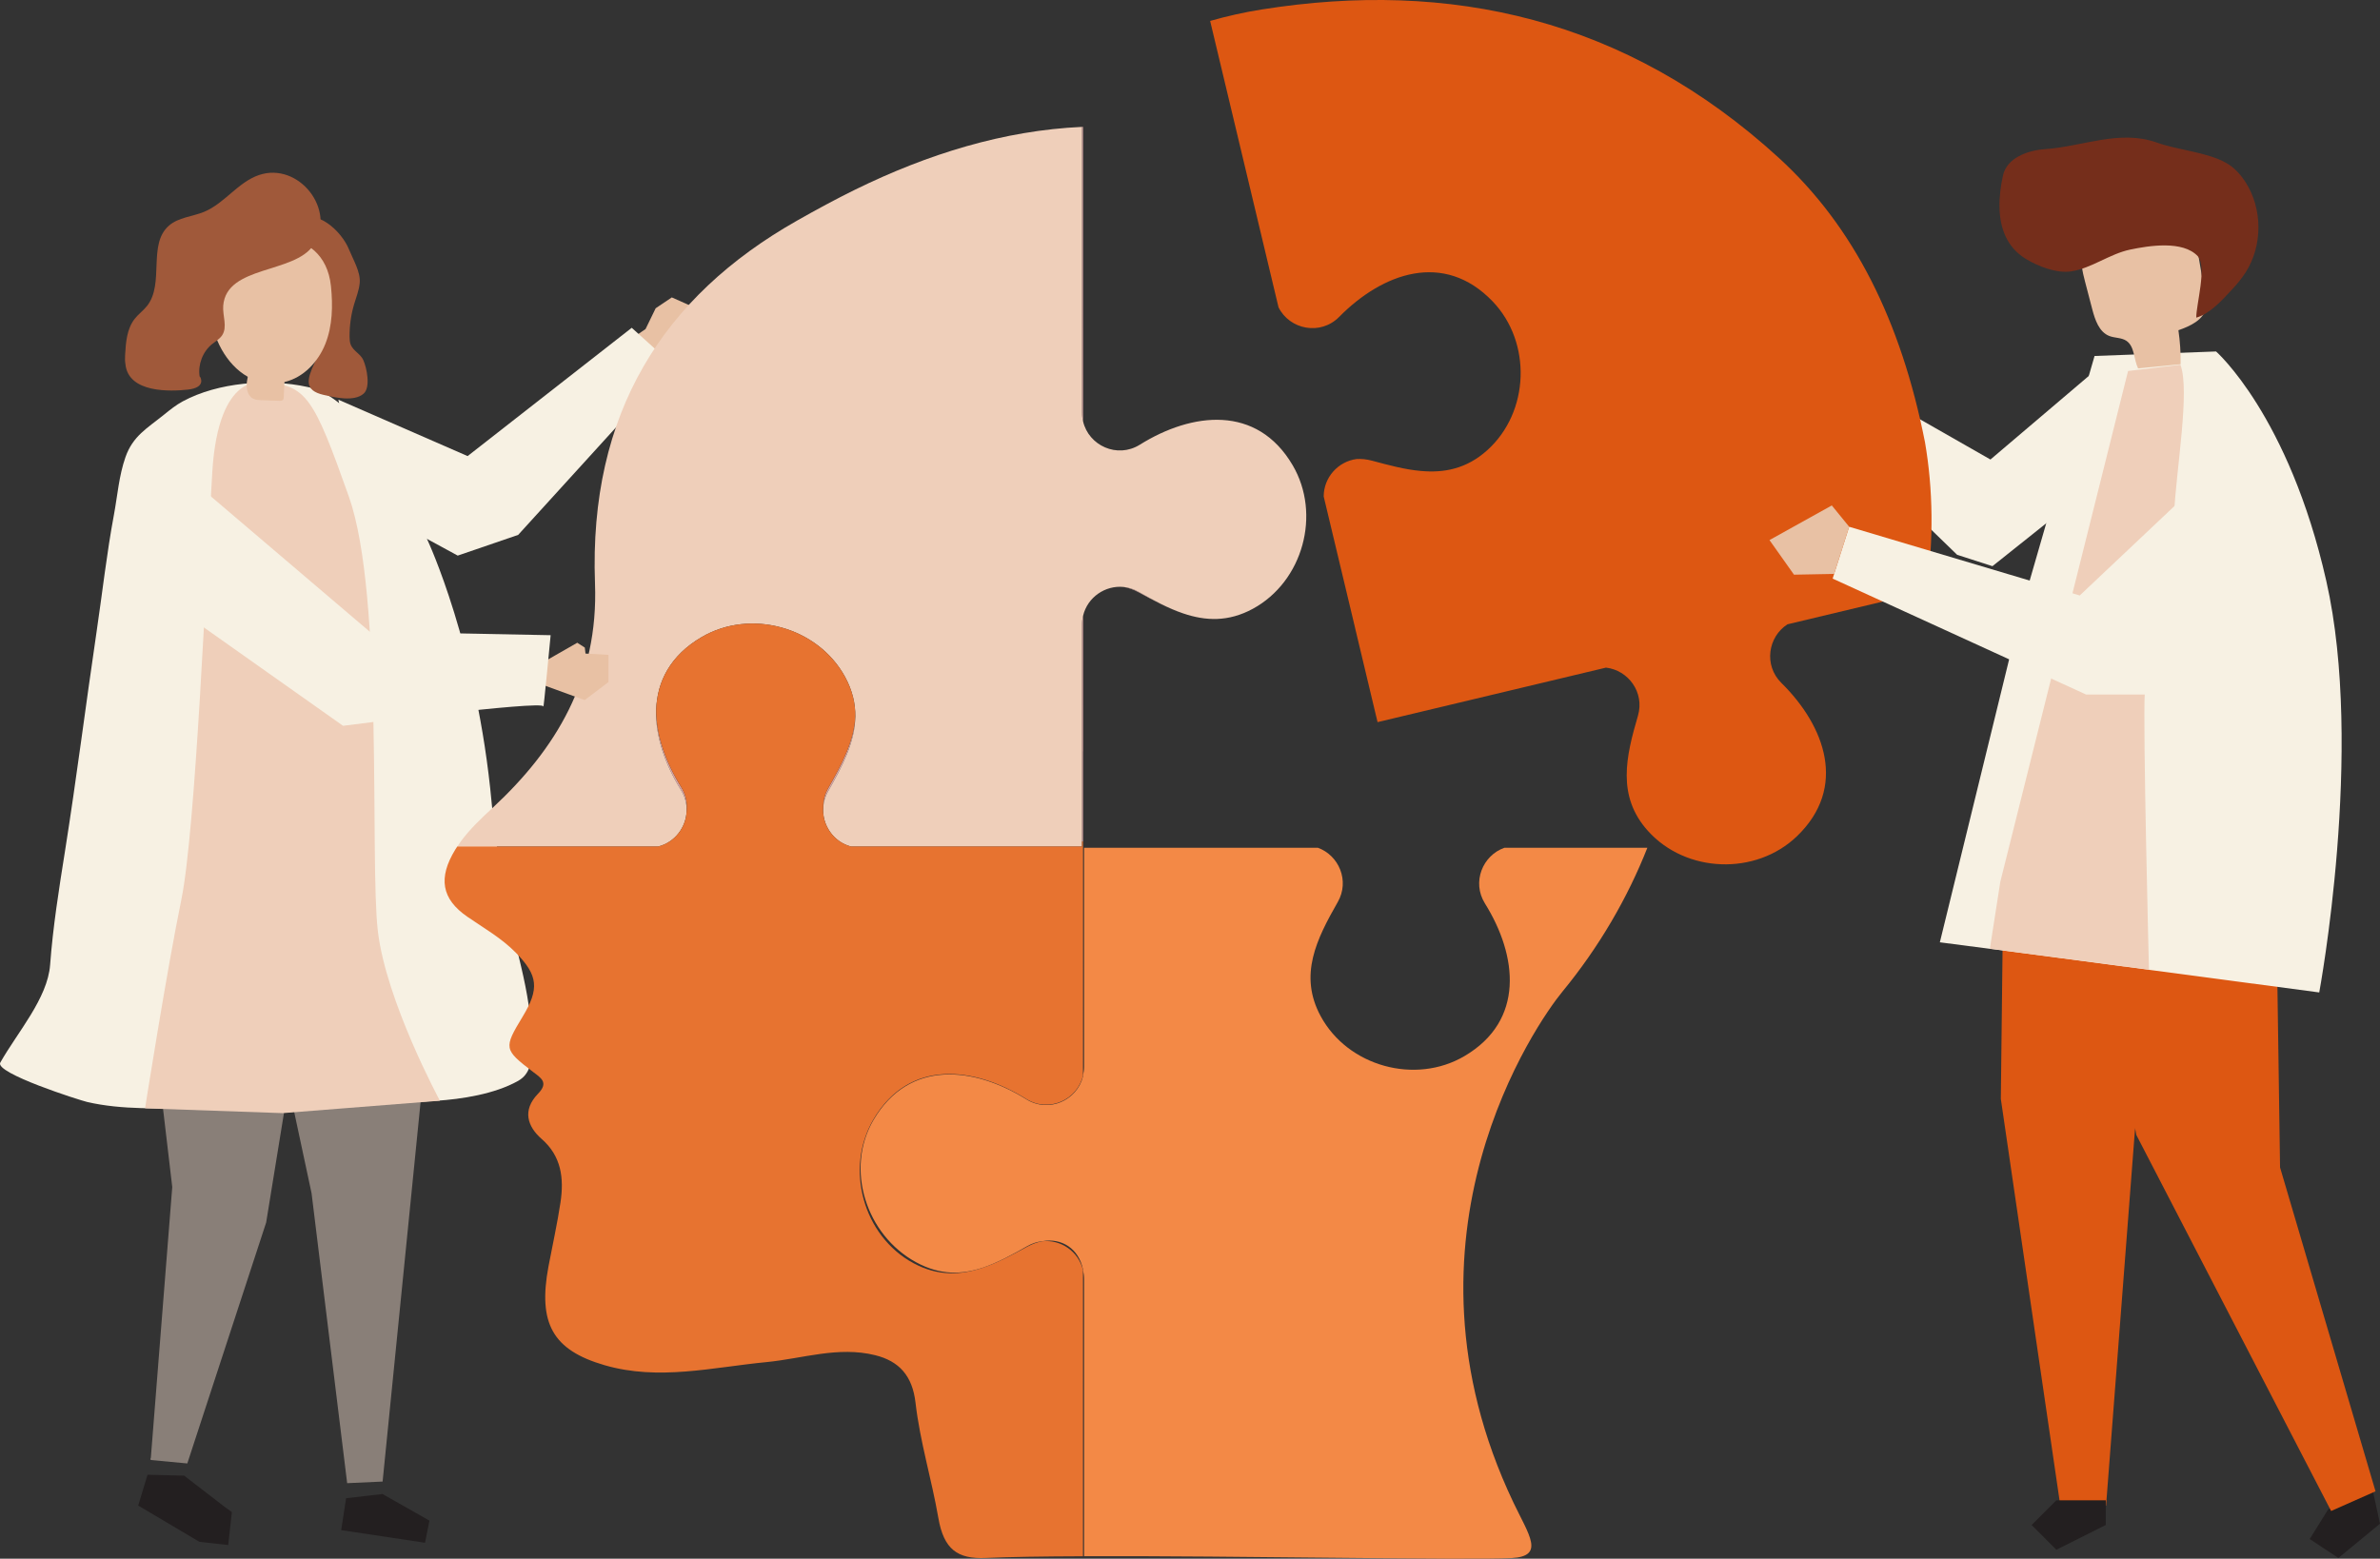 <?xml version="1.0" encoding="utf-8"?>
<!-- Generator: Adobe Illustrator 16.0.4, SVG Export Plug-In . SVG Version: 6.00 Build 0)  -->
<!DOCTYPE svg PUBLIC "-//W3C//DTD SVG 1.1//EN" "http://www.w3.org/Graphics/SVG/1.1/DTD/svg11.dtd">
<svg version="1.1" id="Layer_1" xmlns="http://www.w3.org/2000/svg" xmlns:xlink="http://www.w3.org/1999/xlink" x="0px" y="0px"
	 width="112.136px" height="73.458px" viewBox="0 0 112.136 73.458" enable-background="new 0 0 112.136 73.458"
	 xml:space="preserve">
<rect x="0" y="0" width="112.136" height="73.458" fill="#333333" stroke="none"/>
<g>
	<g>
		<path fill="#E8C1A4" d="M30.892,14.528l0.761-0.512l0.87,0.387l0.435,0.81l-0.307,0.617l-0.779,0.344l0.27,0.105L32.066,16.5
			l-1.208,0.397c-0.245-0.319-1.153-0.643-1.284-0.814l0.842-0.576L30.892,14.528z"/>
		<polygon fill="#897F78" points="14.812,44.267 6.377,41.166 8.116,55.941 7.108,68.691 7.082,68.775 7.102,68.777 7.1,68.806 
			8.763,68.963 8.763,68.962 8.825,68.969 12.541,57.611 14.507,45.513 		"/>
		<polygon fill="#231F20" points="8.677,69.544 6.951,69.501 6.511,70.957 6.554,70.97 6.543,70.972 9.396,72.662 10.753,72.813 
			10.925,71.261 10.558,70.994 		"/>
		<polygon fill="#897F78" points="20.558,44.521 18.027,69.822 16.357,69.898 14.68,56.236 11.772,42.631 		"/>
		<polygon fill="#231F20" points="18.022,70.409 20.234,71.663 20.026,72.706 16.075,72.111 16.307,70.607 		"/>
		<path fill="#F7F1E3" d="M24.513,50.875c0.534-0.369,0.545-1.016,0.544-1.662c-0.001-1.213-0.22-2.453-0.498-3.633
			c-0.53-2.213-1.13-4.877-1.394-7.744c-0.683-7.409-3.022-12.381-3.022-12.381l-0.755-2.013c-0.15-0.262-0.306-0.521-0.469-0.776
			c-0.943-1.48-2.58-3.994-4.331-4.406c-0.037-0.009-0.073-0.017-0.11-0.025c-1.841-0.404-4.2-0.217-5.864,0.678
			c-0.316,0.17-0.597,0.396-0.875,0.621c-0.814,0.657-1.478,1.012-1.828,2.012c-0.305,0.868-0.376,1.816-0.543,2.716
			c-0.342,1.828-0.545,3.678-0.818,5.517c-0.51,3.448-0.944,6.907-1.49,10.351c-0.282,1.771-0.565,3.547-0.698,5.338
			c-0.117,1.582-1.545,3.189-2.348,4.609c-0.279,0.493,3.732,1.772,4.091,1.856c1.664,0.387,3.434,0.288,5.149,0.296
			c3.758,0.018,7.518-0.1,11.268-0.348c1.246-0.082,2.782-0.32,3.888-0.94C24.446,50.919,24.48,50.898,24.513,50.875"/>
		<path fill="#EFCFBA" d="M12.413,18.031c0,0-2.117-0.572-2.41,4.206c-0.292,4.777-0.78,16.866-1.462,20.18
			c-0.682,3.314-1.706,9.816-1.706,9.816l6.483,0.226l7.409-0.585c0,0-2.534-4.68-2.924-7.994s0.292-15.794-1.365-20.474
			C14.78,18.728,14.433,18.116,12.413,18.031"/>
		<polygon fill="#F7F1E3" points="16.842,23.615 21.566,26.184 24.414,25.208 31.701,17.198 29.765,15.448 22.032,21.494 
			15.944,18.837 		"/>
		<path fill="#A0593A" d="M15.366,14.247c0.32,0.962-0.143,1.987-0.55,2.864c-0.361,0.777-0.487,1.289,0.43,1.499
			c0.516,0.118,1.432,0.338,1.885-0.057c0.342-0.299,0.15-1.224-0.017-1.591c-0.127-0.281-0.465-0.423-0.585-0.707
			c-0.049-0.117-0.056-0.247-0.058-0.374c-0.007-0.519,0.065-1.038,0.212-1.536c0.1-0.337,0.236-0.669,0.266-1.02
			c0.044-0.508-0.316-1.101-0.505-1.569c-0.351-0.87-1.576-2.036-2.601-1.353c-0.233,0.155-0.369,0.418-0.483,0.674
			c-0.068,0.153-0.132,0.313-0.134,0.48c-0.008,0.668,0.602,0.781,1.023,1.099C14.768,13.048,15.161,13.633,15.366,14.247"/>
		<path fill="#E8C1A4" d="M13.416,18c0.889-0.209,1.584-0.956,1.918-1.806c0.335-0.85,0.352-1.793,0.26-2.702
			c-0.308-3.024-4.07-2.83-5.344-0.512C9.14,15,10.831,18.609,13.416,18"/>
		<path fill="#E8C1A4" d="M13.415,17.674c-0.015,0.345-0.03,0.689-0.045,1.034c-0.002,0.05-0.006,0.105-0.041,0.142
			c-0.041,0.041-0.105,0.041-0.163,0.039c-0.281-0.009-0.561-0.019-0.842-0.029c-0.139-0.005-0.284-0.011-0.407-0.077
			c-0.268-0.144-0.324-0.508-0.281-0.809c0.043-0.302,0.151-0.606,0.087-0.904c0.58,0.285,1.131-0.36,1.71-0.075L13.415,17.674z"/>
		<path fill="#A0593A" d="M12.202,8.249c-0.988,0.336-1.621,1.335-2.585,1.734c-0.553,0.228-1.207,0.258-1.658,0.651
			c-1.011,0.881-0.199,2.729-1.029,3.782c-0.173,0.219-0.406,0.385-0.579,0.603c-0.374,0.471-0.423,1.114-0.456,1.714
			c-0.008,0.135-0.009,0.282,0.014,0.418c0.13,1.387,2.143,1.299,2.943,1.21c0.877-0.098,0.585-0.585,0.585-0.585l-0.032-0.039
			c-0.084-0.563,0.147-1.164,0.589-1.522c0.164-0.133,0.358-0.239,0.474-0.416c0.26-0.397,0.012-0.923,0.05-1.395
			c0.154-1.904,3.349-1.496,4.251-2.852C15.875,9.89,14.068,7.615,12.202,8.249"/>
		<polygon fill="#E8C1A4" points="87.605,18.895 86.495,18.273 86.206,17.188 85.946,17.132 85.864,17.451 85.366,16.619 
			84.624,16.356 83.767,16.955 83.448,17.989 84.134,18.778 85.309,19.183 86.794,20.099 		"/>
		<polygon fill="#F7F1E3" points="87.71,18.189 86.044,20.162 92.212,26.146 93.876,26.682 100.96,21.034 99.064,17.166 
			93.782,21.656 		"/>
		<polygon fill="#231F20" points="111.888,70.673 112.136,71.808 110.175,73.423 108.824,72.53 109.681,71.154 111.642,69.538 		"/>
		<polygon fill="#DD5712" points="105.033,35.784 107.22,40.828 107.427,55.017 111.925,70.282 109.833,71.209 100.655,53.486 
			99.611,47.872 99.195,36.049 		"/>
		<polygon fill="#DD5712" points="94.443,36.914 94.271,51.787 97.074,70.96 99.229,70.96 100.589,53.268 103.538,35.575 		"/>
		<polygon fill="#231F20" points="99.216,70.705 99.216,71.869 96.886,73.035 95.722,71.869 96.886,70.705 		"/>
		<path fill="#F7F1E3" d="M98.687,16.776l5.725-0.212c0,0,3.424,3.005,5.193,10.812c1.803,7.95-0.332,19.395-0.332,19.395
			s-15.357-2.046-17.875-2.363l3.842-15.696L98.687,16.776z"/>
		<path fill="#E8C1A4" d="M100.738,17.361c0.668-0.065,1.337-0.131,2.005-0.196c0.008-0.536-0.027-1.072-0.105-1.602
			c0.557-0.195,1.201-0.488,1.299-1.07c0.031-0.184-0.002-0.371-0.032-0.554c-0.13-0.758-0.261-1.516-0.39-2.274
			c-0.045-0.262-0.092-0.532-0.235-0.757c-0.249-0.394-0.733-0.567-1.194-0.647c-1.173-0.206-2.451,0.047-3.361,0.814
			c-0.244,0.204-0.463,0.45-0.569,0.748c-0.165,0.46-0.043,0.968,0.08,1.44c0.114,0.437,0.228,0.873,0.342,1.31
			c0.132,0.502,0.321,1.072,0.804,1.261c0.258,0.1,0.561,0.072,0.793,0.22C100.582,16.315,100.525,16.924,100.738,17.361"/>
		<path fill="#752E1B" d="M94.208,9.787c-0.014-0.52,0.06-1.045,0.164-1.519c0.178-0.814,1.139-1.18,1.969-1.238
			c1.797-0.124,3.529-0.938,5.283-0.31c1.002,0.359,2.349,0.445,3.254,0.952c0.379,0.211,0.682,0.541,0.918,0.906
			c0.814,1.262,0.816,3.002,0.004,4.267c-0.182,0.283-0.399,0.543-0.629,0.79c-0.474,0.513-1.039,1.146-1.691,1.335
			c-0.014-0.582,0.518-2.417,0.072-2.895c-0.709-0.758-2.313-0.496-3.194-0.311c-0.96,0.202-1.817,0.881-2.769,1.025
			c-0.686,0.104-1.56-0.234-2.142-0.589C94.536,11.644,94.23,10.726,94.208,9.787"/>
		<path fill="#EFCFBA" d="M100.266,17.484l-6.019,24.07l-0.492,3.156l7.496,0.988c0,0-0.295-11.528-0.196-13.064
			c0.099-1.536,1.211-4.86,1.381-8.442c0.099-2.071,0.757-5.793,0.296-7.004L100.266,17.484z"/>
		<path fill="#D8A3A3" d="M51.031,35.407l-0.001-6.385c-0.031,0.132-0.051,0.27-0.051,0.415v10.22h0.049v-4.25H51.031z"/>
		<path fill="#D8A3A3" d="M55.745,28.907c-0.707-0.241-1.402-0.619-2.1-1.018c-0.227-0.129-0.465-0.202-0.701-0.226
			c0.227,0.04,0.459,0.119,0.691,0.245C54.359,28.301,55.048,28.675,55.745,28.907"/>
		<path fill="#D8A3A3" d="M32.083,37.228c0.194,0.312,0.276,0.646,0.269,0.972c0.038-0.37-0.04-0.759-0.263-1.116
			c-0.719-1.155-1.179-2.436-1.173-3.645C30.87,34.69,31.335,36.028,32.083,37.228"/>
		<path fill="#D8A3A3" d="M40.298,33.763c-0.057,1.161-0.64,2.265-1.276,3.379c-0.165,0.289-0.238,0.596-0.236,0.893
			c0.02-0.25,0.092-0.502,0.23-0.743C39.68,36.129,40.286,34.979,40.298,33.763"/>
		<path fill="#D8A3A3" d="M51.029,19.855l-0.001-6.518V5.979c-0.016,0.001-0.033,0.001-0.049,0.001v13.466
			C50.979,19.588,50.999,19.724,51.029,19.855"/>
		<path fill="#DD5712" d="M60.239,14.483c0.524,1.052,1.977,1.344,2.857,0.451c2.044-2.071,4.93-3.121,7.225-0.736
			c1.861,1.933,1.75,5.224-0.248,7.02c-0.981,0.882-2.041,1.079-3.145,0.975c-0.73-0.064-1.488-0.268-2.283-0.482
			c-0.256-0.069-0.5-0.092-0.729-0.078c-0.865,0.113-1.55,0.864-1.548,1.766l1.483,6.21L63.85,29.61l0.986,4.133h0.001l0.035,0.149
			l0.033,0.14l0.047-0.011l10.715-2.557c1.048,0.118,1.83,1.166,1.506,2.27c-0.561,1.918-1.006,3.781,0.47,5.423
			c1.794,1.998,5.085,2.113,7.021,0.254c2.386-2.295,1.337-5.182-0.732-7.226c-0.844-0.834-0.628-2.177,0.287-2.763l6.549-1.564
			c0.344-2.416,0.312-4.795-0.07-7.019c-1.133-5.734-3.357-10.167-6.873-13.387C76.612,0.848,68.292-0.96,59.457,0.445
			c-0.83,0.131-1.644,0.314-2.44,0.541l1.709,7.158L60.239,14.483z"/>
		<polygon fill="#7BB4D1" points="51.028,39.656 51.028,39.656 51.028,39.955 51.028,39.809 		"/>
		<path fill="#EFCFBA" d="M60.901,21.919c-1.678-2.852-4.729-2.501-7.197-0.962c-1.065,0.665-2.41,0.043-2.675-1.102
			c-0.03-0.13-0.05-0.266-0.05-0.41V5.98c-3.677,0.166-7.255,1.274-10.688,2.957c-0.923,0.452-1.831,0.947-2.73,1.456
			c-6.313,3.575-9.825,9.064-9.527,17.106c0.167,4.514-1.842,7.799-4.811,10.56c-0.537,0.499-1.07,0.995-1.51,1.594
			c-0.058,0.079-0.114,0.16-0.168,0.243h2.9h6.562c0.795-0.196,1.329-0.917,1.345-1.696c0.007-0.325-0.075-0.659-0.269-0.972
			c-0.747-1.2-1.213-2.538-1.167-3.789c0.048-1.322,0.667-2.547,2.133-3.409c2.314-1.36,5.488-0.484,6.77,1.876
			c0.348,0.642,0.485,1.258,0.479,1.857c-0.012,1.216-0.618,2.366-1.282,3.528c-0.138,0.241-0.21,0.494-0.229,0.744
			c-0.066,0.836,0.475,1.641,1.311,1.861h10.881v-0.24V29.437c0-0.145,0.02-0.283,0.051-0.415c0.206-0.877,1.047-1.449,1.914-1.359
			c0.236,0.025,0.474,0.098,0.701,0.227c0.698,0.399,1.393,0.777,2.1,1.018c1.049,0.357,2.126,0.412,3.285-0.218
			C61.39,27.407,62.263,24.232,60.901,21.919"/>
		<polygon fill="#F7F1E3" points="105.313,21.147 97.989,28.063 87.124,24.824 86.347,27.268 98.288,32.731 101.431,32.731 
			108.07,27.082 		"/>
		<polygon fill="#E8C1A4" points="86.417,27.047 84.526,27.083 83.371,25.452 86.307,23.82 87.124,24.823 		"/>
		<polygon fill="#E8C1A4" points="25.638,31.184 25.603,32.286 27.547,32.994 28.668,32.145 28.669,30.862 27.586,30.801 
			27.554,30.519 27.198,30.291 		"/>
		<path fill="#F7F1E3" d="M9.4,22.938l8.022,6.832l8.522,0.165c0,0-0.346,3.661-0.343,3.357c0.004-0.304-9.437,0.913-9.437,0.913
			l-8.375-5.92L9.4,22.938z"/>
		<path fill="#E77330" d="M49.112,58.497c-0.227,0.04-0.459,0.12-0.691,0.245c-0.724,0.393-1.413,0.768-2.11,0.999
			c-1.049,0.358-2.126,0.412-3.285-0.218c-2.359-1.282-3.233-4.457-1.872-6.771c1.679-2.853,4.73-2.501,7.198-0.962
			c1.066,0.664,2.41,0.043,2.675-1.102l0.001-6.518v-4.218v-0.298h-0.049v0.24H40.098c-0.836-0.221-1.377-1.025-1.311-1.861
			c-0.002-0.297,0.07-0.604,0.235-0.893c0.636-1.114,1.219-2.217,1.276-3.378c0.007-0.6-0.131-1.216-0.479-1.857
			c-1.282-2.361-4.456-3.236-6.77-1.876c-1.466,0.861-2.085,2.086-2.133,3.408c-0.006,1.209,0.454,2.49,1.173,3.644
			c0.223,0.358,0.301,0.748,0.263,1.118c-0.016,0.777-0.55,1.499-1.345,1.695h-6.562h-2.9c-0.032,0.048-0.064,0.095-0.094,0.144
			c-0.817,1.335-0.649,2.327,0.57,3.167c0.78,0.538,1.604,1,2.288,1.698c1.043,1.065,1.111,1.694,0.314,3.011
			c-0.896,1.484-0.892,1.544,0.486,2.598c0.37,0.283,0.761,0.496,0.242,1.031c-0.764,0.787-0.491,1.557,0.167,2.131
			c0.924,0.805,1.063,1.838,0.89,2.993c-0.152,1.009-0.375,2.003-0.564,3.005c-0.508,2.701,0.2,3.957,2.642,4.666
			c2.548,0.741,5.083,0.1,7.625-0.146c1.703-0.165,3.38-0.757,5.122-0.326c1.132,0.28,1.756,0.972,1.902,2.237
			c0.212,1.849,0.762,3.615,1.076,5.433c0.256,1.481,0.902,1.946,2.237,1.886c1.119-0.05,2.72-0.074,4.577-0.08l0.001-13.488
			C50.82,58.978,49.979,58.407,49.112,58.497"/>
		<path fill="#F38946" d="M71.216,73.428c1.594-0.086,0.821-1.082,0.086-2.627c-5.965-12.537,1.14-22.644,2.304-24.057
			c1.743-2.12,3.079-4.429,4.011-6.791h-6.734c-1.024,0.358-1.547,1.614-0.92,2.622c1.539,2.468,1.889,5.52-0.966,7.197
			c-2.313,1.359-5.487,0.484-6.769-1.877c-1.055-1.94-0.189-3.648,0.802-5.385c0.571-0.998,0.054-2.199-0.938-2.558H51.077v10.325
			c0,0.144-0.02,0.279-0.05,0.41v0.043c-0.279,1.129-1.611,1.736-2.669,1.078c-2.469-1.539-5.52-1.889-7.198,0.965
			c-1.36,2.313-0.353,5.435,2.007,6.715c1.141,0.621,2.149,0.582,3.144,0.252c0.707-0.241,1.401-0.619,2.1-1.019
			c0.227-0.13,0.465-0.202,0.701-0.227c0.907-0.16,1.71,0.343,1.914,1.327v0.031c0.031,0.133,0.051,0.271,0.051,0.416v13.071
			C58.265,73.316,69.257,73.535,71.216,73.428"/>
	</g>
</g>
</svg>
